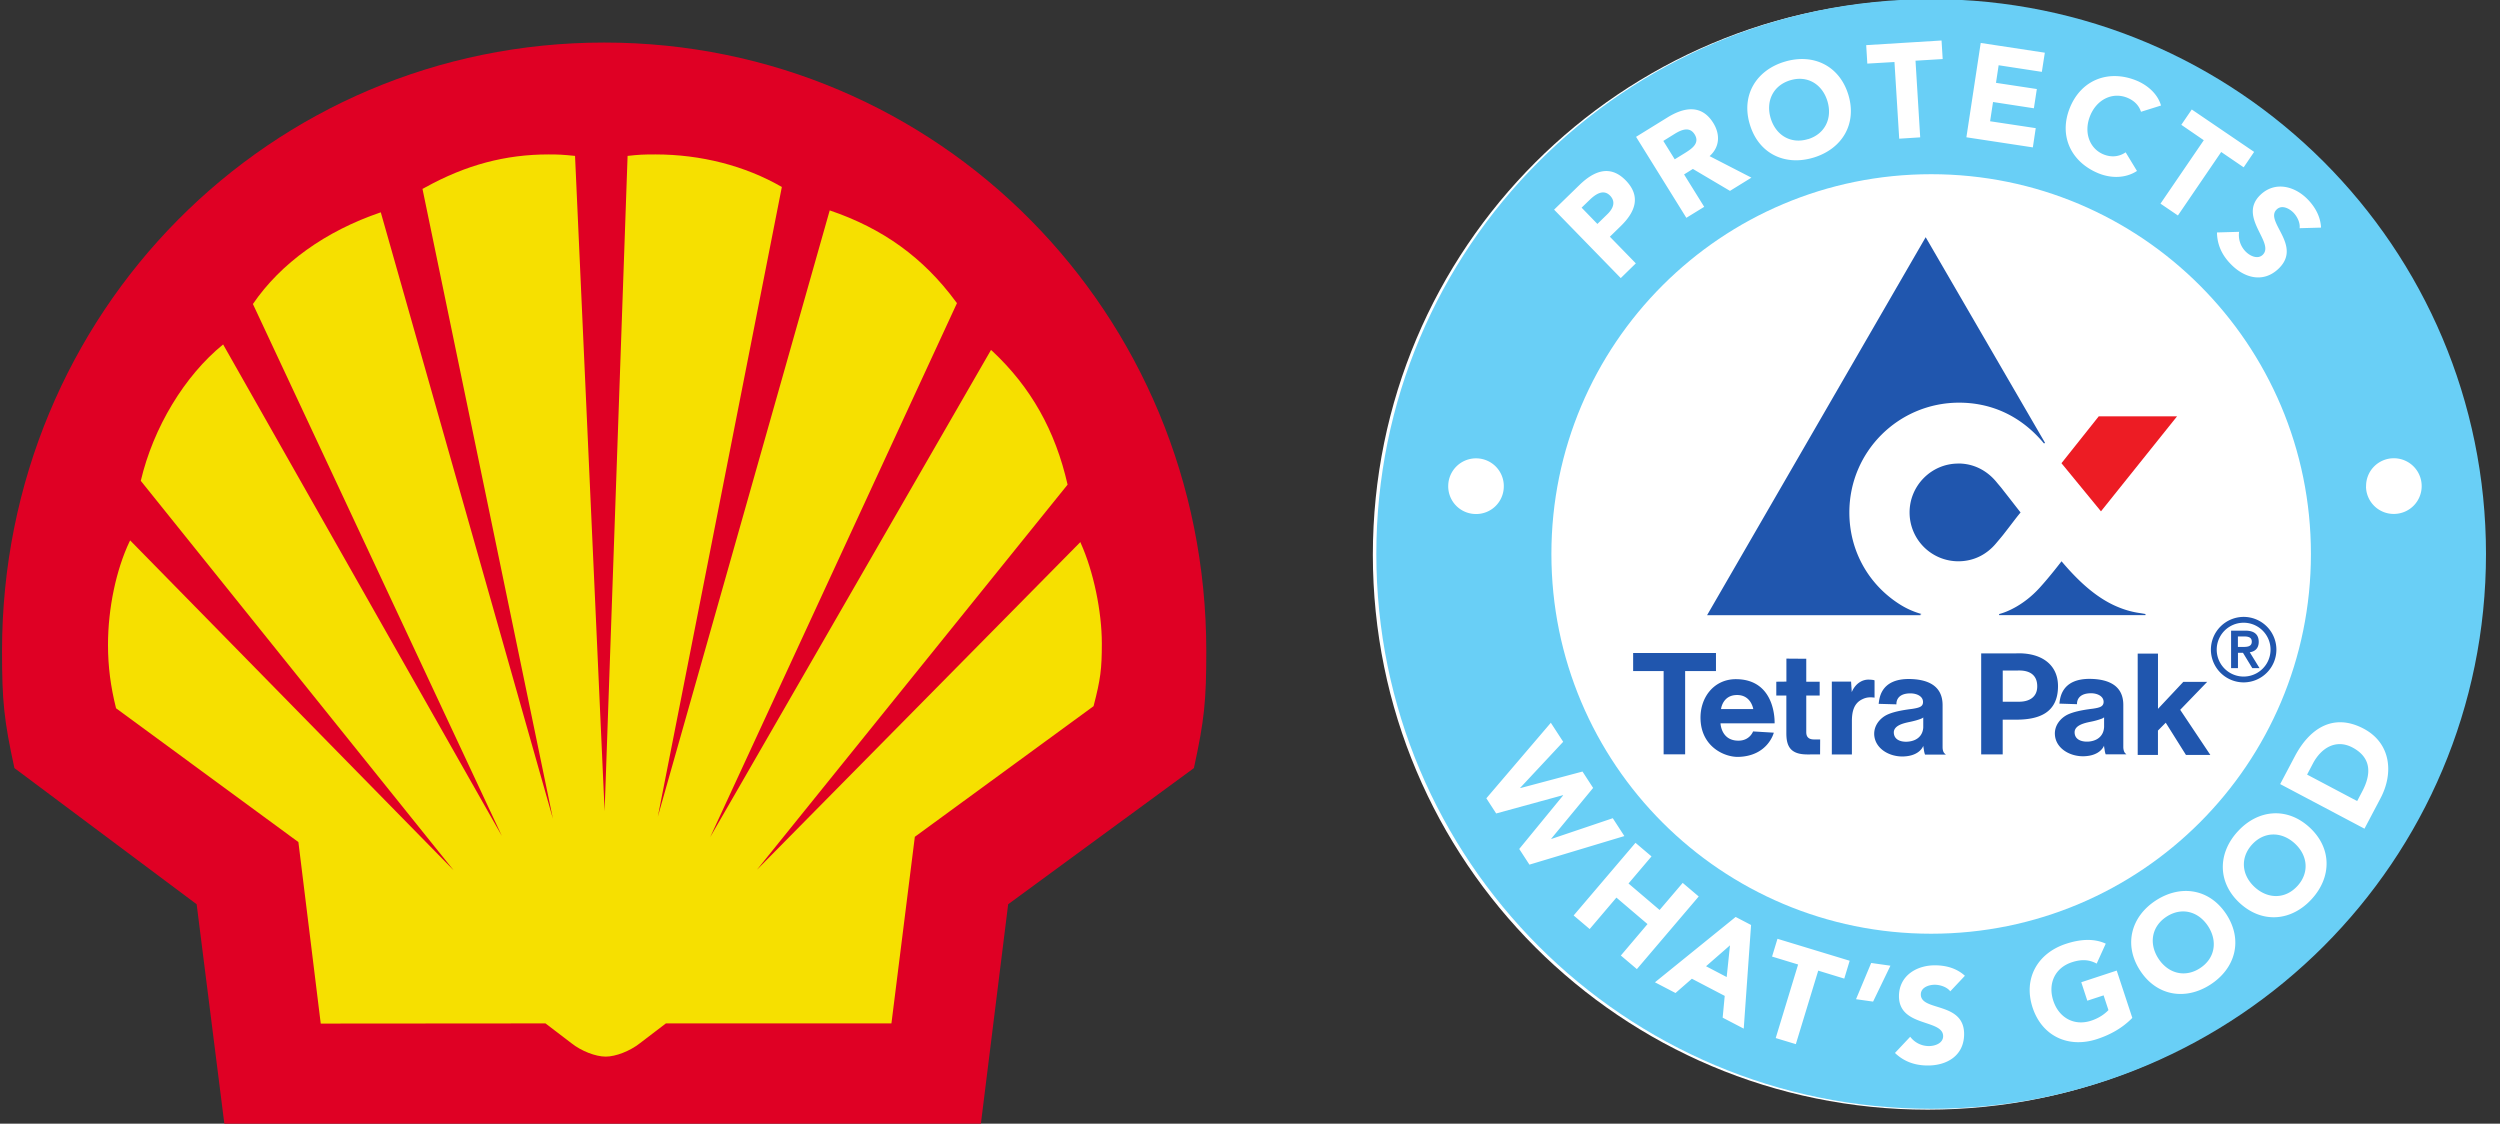 <?xml version="1.0" encoding="UTF-8"?>
<!-- Created with Inkscape (http://www.inkscape.org/) -->
<svg width="37.6mm" height="16.9mm" version="1.1" viewBox="0 0 37.6 16.9" xml:space="preserve" xmlns="http://www.w3.org/2000/svg"><rect x="0" y="0" width="37.6" height="16.9" fill="#333333" stroke="none"/><g transform="translate(-59.4 -140)"><g transform="matrix(.131 0 0 .131 80.1 140)" stroke-width="11.5"><path d="m127 63.7c0 35.2-28.5 63.7-63.7 63.7s-63.7-28.5-63.7-63.7c0-35.2 28.5-63.7 63.7-63.7s63.7 28.5 63.7 63.7" fill="#fff"/><path d="m83.2 58.7 8.73-10.9h-8.99l-4.28 5.38 4.54 5.53z" fill="#ed1c24"/><path d="m71.5 70.5 4e-3 0.12h16.8v-0.126s-0.252-0.045-0.516-0.09a10.2 10.2 0 0 1-2.64-0.714c-2.54-1.04-4.67-3.11-6.48-5.25 0 0-1.35 1.77-2.54 3.07-1.78 1.95-3.72 2.76-4.63 2.99m-8.88 0a9.31 9.31 0 0 1-2.45-1.07c-3.53-2.2-5.86-6.05-5.86-10.6 0-7 5.66-12.6 12.6-12.6 3.45 0 6.87 1.32 9.6 4.51l0.153 0.182 0.11-0.088-13.7-23.6-25.1 43.4h24.5l0.011-0.12m4.33-17.3c1.74 0 3.24 0.775 4.33 2.06 0.388 0.477 0.518 0.6 0.813 0.992 1.04 1.32 1.4 1.8 2.01 2.57-0.61 0.734-0.96 1.24-2.01 2.58-0.308 0.382-0.425 0.514-0.813 0.975-1.09 1.3-2.59 2.05-4.33 2.05a5.6 5.6 0 0 1-5.59-5.6c-5e-3 -3.08 2.5-5.62 5.59-5.62m-4.02 30.3v-1.16s-0.042 0.076-0.24 0.148c-0.342 0.144-0.815 0.27-1.32 0.376-0.615 0.13-1.85 0.373-1.82 1.24 0.041 0.895 0.951 1.09 1.66 1.02 1.09-0.109 1.67-0.754 1.72-1.62m-3.08-2.66-2.04-0.058c0.078-0.404 0.078-2.91 3.58-2.85 1.86 0.037 3.76 0.634 3.76 3v4.81c0 0.197 0.022 0.367 0.103 0.562 0.078 0.144 0.139 0.188 0.27 0.303h-2.39s-0.077-0.173-0.133-0.553c-0.037-0.259-0.044-0.259-0.068-0.451 0 0-0.35 1.14-2.24 1.22-1.62 0.07-3.28-0.873-3.39-2.47-0.06-1.05 0.626-1.89 1.44-2.3 0.64-0.31 1.57-0.524 2.91-0.69 0.815-0.125 1.22-0.253 1.25-0.73 0.048-0.67-0.635-1.03-1.39-1.05-1.81-0.03-1.66 1.26-1.66 1.26m-13.8-1.01h1.16v4.28c0 0.694 0.065 1.57 0.731 2.06 0.673 0.485 1.58 0.425 2.43 0.412h0.711l0.01-1.71h-0.546c-0.374 0-0.594-0.027-0.785-0.175-0.286-0.22-0.265-0.59-0.265-0.792v-4.08h1.54v-1.58h-1.54v-2.64l-2.28-0.017v2.64l-1.16 0.012v1.58m6.36 6.77h2.32v-3.82c0-1.06 0.21-2.03 1.16-2.5 0.493-0.247 0.886-0.275 1.44-0.202v-1.98c-0.076-0.049-0.343-0.08-0.601-0.087-0.75-0.04-1.46 0.386-1.88 1.15a2.18 2.18 0 0 0-0.135 0.286l-0.079-1.21h-2.21v8.35m-10.9-6.81c-1.65 0.01-1.82 1.61-1.82 1.61h3.7s-0.242-1.63-1.88-1.61m-4.17 2.87c-0.129-2.54 1.52-4.73 4.13-4.69 4.6 0.065 4.37 5.07 4.37 5.07h-6.21s0.06 1.99 2.05 1.99c1.31 0.01 1.69-1.06 1.69-1.06l2.38 0.143s-0.661 2.68-4.06 2.78c-1.57 0.043-4.2-1.12-4.35-4.23m-1.77 3.94v-9.56h3.54v-2.08h-9.51v2.08h3.5v9.56h2.47m48.1-3.1v-1.16s-0.052 0.07-0.245 0.154a8.13 8.13 0 0 1-1.32 0.365c-0.623 0.13-1.85 0.377-1.82 1.24 0.028 0.895 0.948 1.09 1.65 1.03 1.09-0.107 1.68-0.757 1.73-1.63m-3.09-2.66-2.04-0.065c0.078-0.398 0.078-2.9 3.58-2.84 1.86 0.035 3.76 0.63 3.76 2.99v4.81c0 0.197 0.023 0.368 0.104 0.562 0.067 0.144 0.13 0.188 0.255 0.303h-2.38s-0.082-0.173-0.128-0.553c-0.045-0.259-0.05-0.259-0.064-0.451 0 0-0.366 1.14-2.25 1.22-1.62 0.07-3.29-0.873-3.39-2.47-0.069-1.05 0.626-1.89 1.44-2.3 0.633-0.305 1.56-0.524 2.89-0.685 0.825-0.12 1.22-0.243 1.26-0.735 0.036-0.658-0.643-1.02-1.39-1.04-1.81-0.02-1.66 1.26-1.66 1.26m-8.53-3.87v3.58h1.74c1.27 0.038 2.24-0.506 2.22-1.8-0.015-1.29-0.887-1.84-2.28-1.78zm-5e-3 9.63h-2.47v-11.6h4.03c2.82-0.104 4.79 1.24 4.79 3.76 0 3.1-2.22 3.9-5.04 3.85h-1.31v4.02m15.5 0-2e-3 -11.6h2.33v6.34l2.91-3.1h2.74l-3.1 3.21 3.46 5.18h-2.8l-2.32-3.7-0.895 0.902v2.8h-2.32m11.5-12.4h0.574c0.487 0 1.02-0.03 1.02-0.608 0-0.573-0.534-0.605-1.02-0.595h-0.574zm-0.789-1.87h1.66c1.03 0 1.52 0.465 1.52 1.29 0 0.748-0.446 1.11-1.03 1.19l1.12 1.82h-0.83l-1.07-1.76h-0.574v1.76h-0.789v-4.3zm1.45 5.27a3.09 3.09 0 1 0-3e-3 -6.18 3.09 3.09 0 0 0 3e-3 6.18m0-6.85a3.76 3.76 0 0 1 3.76 3.76 3.77 3.77 0 0 1-3.76 3.76 3.77 3.77 0 0 1-3.76-3.76 3.77 3.77 0 0 1 3.76-3.76" fill="#2056ae"/><path d="m63.7 20c-24.1 0-43.6 19.5-43.6 43.6 0 24.1 19.5 43.6 43.6 43.6s43.6-19.5 43.6-43.6c0-24.1-19.5-43.6-43.6-43.6m63.7 43.6c0 35.2-28.5 63.7-63.7 63.7s-63.7-28.5-63.7-63.7c0-35.2 28.5-63.7 63.7-63.7s63.7 28.5 63.7 63.7" fill="#69cff6"/><path d="m106 26.2c0.088-0.621-0.28-1.34-0.69-1.77-0.473-0.49-1.35-0.958-1.94-0.382-1.44 1.38 2.99 4.12 0.225 6.79-1.76 1.7-3.96 1.09-5.52-0.54-0.982-1.01-1.54-2.19-1.56-3.61l2.54-0.072a2.69 2.69 0 0 0 0.716 2.23c0.55 0.578 1.43 0.947 1.99 0.415 1.45-1.4-2.9-4.34-0.27-6.88 1.68-1.62 3.97-1.02 5.46 0.53 0.861 0.893 1.45 1.98 1.51 3.22zm-11-10.1-2.58-1.77 1.2-1.76 7.16 4.87-1.2 1.77-2.58-1.76-4.97 7.29-2-1.36 4.97-7.28zm-7.21-3.27c-0.234-0.718-0.753-1.27-1.58-1.61-1.69-0.683-3.5 0.192-4.26 2.08-0.76 1.89-0.072 3.77 1.55 4.43 0.902 0.364 1.79 0.264 2.53-0.242l1.3 2.14c-1.33 0.87-2.99 0.844-4.38 0.287-3.17-1.28-4.64-4.3-3.32-7.55 1.32-3.24 4.47-4.4 7.63-3.12 1.13 0.46 2.41 1.42 2.83 2.87l-2.29 0.717zm-18.4-7.9 7.36 1.12-0.342 2.2-4.96-0.759-0.305 2.02 4.69 0.71-0.339 2.21-4.69-0.72-0.337 2.21 5.24 0.79-0.332 2.21-7.63-1.16zm-9.9 2.19-3.12 0.182-0.128-2.12 8.65-0.533 0.131 2.13-3.12 0.19 0.539 8.8-2.41 0.154-0.545-8.8zm-9.93 8.86c1.97-0.605 2.82-2.42 2.23-4.37-0.599-1.96-2.31-2.99-4.28-2.39-1.97 0.6-2.82 2.42-2.23 4.37 0.596 1.95 2.32 2.98 4.28 2.38m-2.7-8.88c3.27-0.998 6.3 0.425 7.33 3.78 1.02 3.35-0.705 6.22-3.98 7.22-3.27 0.996-6.3-0.42-7.32-3.78-1.03-3.35 0.705-6.23 3.97-7.22m-12.6 11.2 1.21-0.745c0.746-0.471 1.7-1.1 1.08-2.11-0.579-0.931-1.5-0.55-2.26-0.089l-1.34 0.833zm-4.44-2.58 3.61-2.23c1.91-1.18 3.92-1.52 5.26 0.645 0.808 1.31 0.74 2.76-0.427 3.8l4.8 2.47-2.46 1.52-4.26-2.52-1.01 0.632 2.31 3.72-2.05 1.26zm-4.44 10 1.15-1.12c0.612-0.591 1.02-1.39 0.307-2.13-0.791-0.81-1.72-0.123-2.38 0.522l-0.889 0.859zm-4.97-1.64 2.92-2.84c1.64-1.59 3.5-2.37 5.31-0.513 1.78 1.84 1.08 3.62-0.567 5.23l-1.26 1.23 2.98 3.06-1.73 1.69zm92.2 67.9 0.583-1.11c1.05-1.99 1.08-3.87-1.12-5.04-1.9-1-3.6 0.043-4.55 1.85l-0.662 1.26zm-8.84-1.95 1.69-3.2c1.65-3.12 4.36-5.03 7.9-3.16 3.13 1.66 3.46 5.1 1.93 7.99l-1.84 3.49zm1.98 11.7c1.39-1.52 1.2-3.51-0.31-4.89-1.51-1.38-3.51-1.39-4.9 0.132-1.38 1.52-1.2 3.51 0.309 4.89 1.51 1.38 3.51 1.39 4.9-0.133m-6.85-6.26c2.3-2.52 5.64-2.85 8.23-0.48 2.59 2.37 2.57 5.72 0.264 8.24-2.31 2.53-5.64 2.85-8.24 0.484-2.59-2.37-2.57-5.72-0.26-8.24m-4.34 15.7c1.73-1.11 2.06-3.09 0.953-4.81-1.11-1.72-3.04-2.24-4.77-1.12-1.73 1.12-2.06 3.09-0.952 4.81 1.11 1.71 3.04 2.24 4.77 1.12m-5.03-7.8c2.88-1.85 6.18-1.31 8.09 1.64 1.9 2.95 1.02 6.18-1.86 8.04-2.87 1.85-6.18 1.31-8.08-1.64-1.9-2.95-1.02-6.19 1.85-8.04m-2.73 13.5c-1.12 1.15-2.51 1.93-4.04 2.43-3.25 1.07-6.31-0.283-7.41-3.62-1.09-3.33 0.572-6.24 3.82-7.31 1.64-0.54 3.22-0.65 4.58-0.023l-1.04 2.29c-0.831-0.443-1.69-0.535-2.85-0.154-1.96 0.644-2.77 2.47-2.13 4.42 0.64 1.94 2.38 2.93 4.34 2.29 1-0.326 1.64-0.849 1.99-1.22l-0.556-1.69-1.87 0.613-0.693-2.12 4.07-1.34zm-20.9-3.05c-0.381-0.501-1.15-0.744-1.74-0.755-0.684-0.011-1.63 0.286-1.64 1.1-0.031 2 5.03 0.791 4.97 4.63-0.04 2.44-2.02 3.58-4.28 3.54-1.41-0.022-2.64-0.46-3.66-1.44l1.75-1.86a2.68 2.68 0 0 0 2.09 1.07c0.789 0.015 1.68-0.342 1.69-1.12 0.031-2.01-5.12-1.01-5.07-4.66 0.038-2.34 2.08-3.53 4.23-3.49 1.24 0.018 2.42 0.36 3.34 1.2zm-8.86 1.18-1.96-0.276 1.74-4.16 2.21 0.313zm-8.61-4.26-2.99-0.911 0.621-2.04 8.29 2.52-0.621 2.05-2.99-0.914-2.57 8.44-2.31-0.7zm-7.82-2.2-2.75 2.4 2.37 1.24zm0.65-3.26 1.77 0.924-0.842 11.9-2.42-1.26 0.236-2.5-3.77-1.97-1.88 1.64-2.36-1.23zm-11.5-8.51 1.84 1.56-2.64 3.11 3.57 3.04 2.65-3.11 1.84 1.56-7.1 8.34-1.84-1.56 3.06-3.61-3.57-3.04-3.07 3.61-1.84-1.56zm-9.73-13.8 1.43 2.2-4.94 5.29 0.017 0.027 7.14-1.9 1.22 1.88-4.81 5.83 0.016 0.028 7.05-2.38 1.33 2.05-10.9 3.28-1.17-1.8 5.04-6.15-0.017-0.026-7.67 2.1-1.13-1.74 7.42-8.69zm93.6-27.1a3.18 3.18 0 0 0 3.26 3.14 3.19 3.19 0 0 0 3.13-3.24 3.19 3.19 0 0 0-3.24-3.15 3.18 3.18 0 0 0-3.14 3.26m-99 0a3.17 3.17 0 0 1-3.25 3.14 3.18 3.18 0 0 1-3.13-3.24 3.19 3.19 0 0 1 3.24-3.15 3.18 3.18 0 0 1 3.14 3.26" fill="#fff"/></g><g transform="matrix(.032 0 0 .032 57.3 132)" fill-rule="evenodd" stroke-width="8.35"><path d="m72.4 611c-4.92-22.6-5.82-31.5-5.82-55 0-159 126-286 283-286 157-7e-3 283 127 283 286 0 23.5-0.901 32.4-5.82 55l-87.3 64-13.3 107h-144l-9.2 6.82c-6.89 5-15.9 7.41-24.2 7.41-8.91 0-16.6-2.69-25.5-8.89l-7.71-5.34h-144l-13.5-107z" fill="#df0024"/><path d="m322 731 12.2 9.31c4.68 3.72 11.4 6.3 16.1 6.3 4.71-7e-3 11.4-2.59 16.1-6.3l12.2-9.31h106l11-87.7 84-61.4c3.3-12.7 3.89-17.5 3.89-29.5 0-15-3.9-33.8-9.89-47.1l-0.203-0.523-152 154 146-181c-5.79-25.5-17.3-45.8-35.2-62.6l-0.792-0.705-132 229 116-251-0.61-0.792c-15.2-20.6-34.2-34.3-59.2-42.8l-80.8 285 58.3-296c-17.3-10-38.1-15.3-59.4-15.3-5.79 0-7.79 0.102-13.1 0.69l-10.8 308-13.9-308c-5.72-0.588-7.82-0.69-12.4-0.69-20.3 0-38.8 4.9-58 15.5l-1.3 0.705 61.3 296-80.9-285c-25.9 8.79-47 23.9-60.1 43.1l117 250-131-231c-18.1 14.7-32.8 39-38.7 64.1l147 183-152-155-0.312 0.596c-6.3 13.3-10.1 31.4-10.1 48.5 7e-3 10.2 1.21 19.5 3.79 29.8l85.7 62.9 10.5 85.3z" fill="#f6e000"/></g></g></svg>
